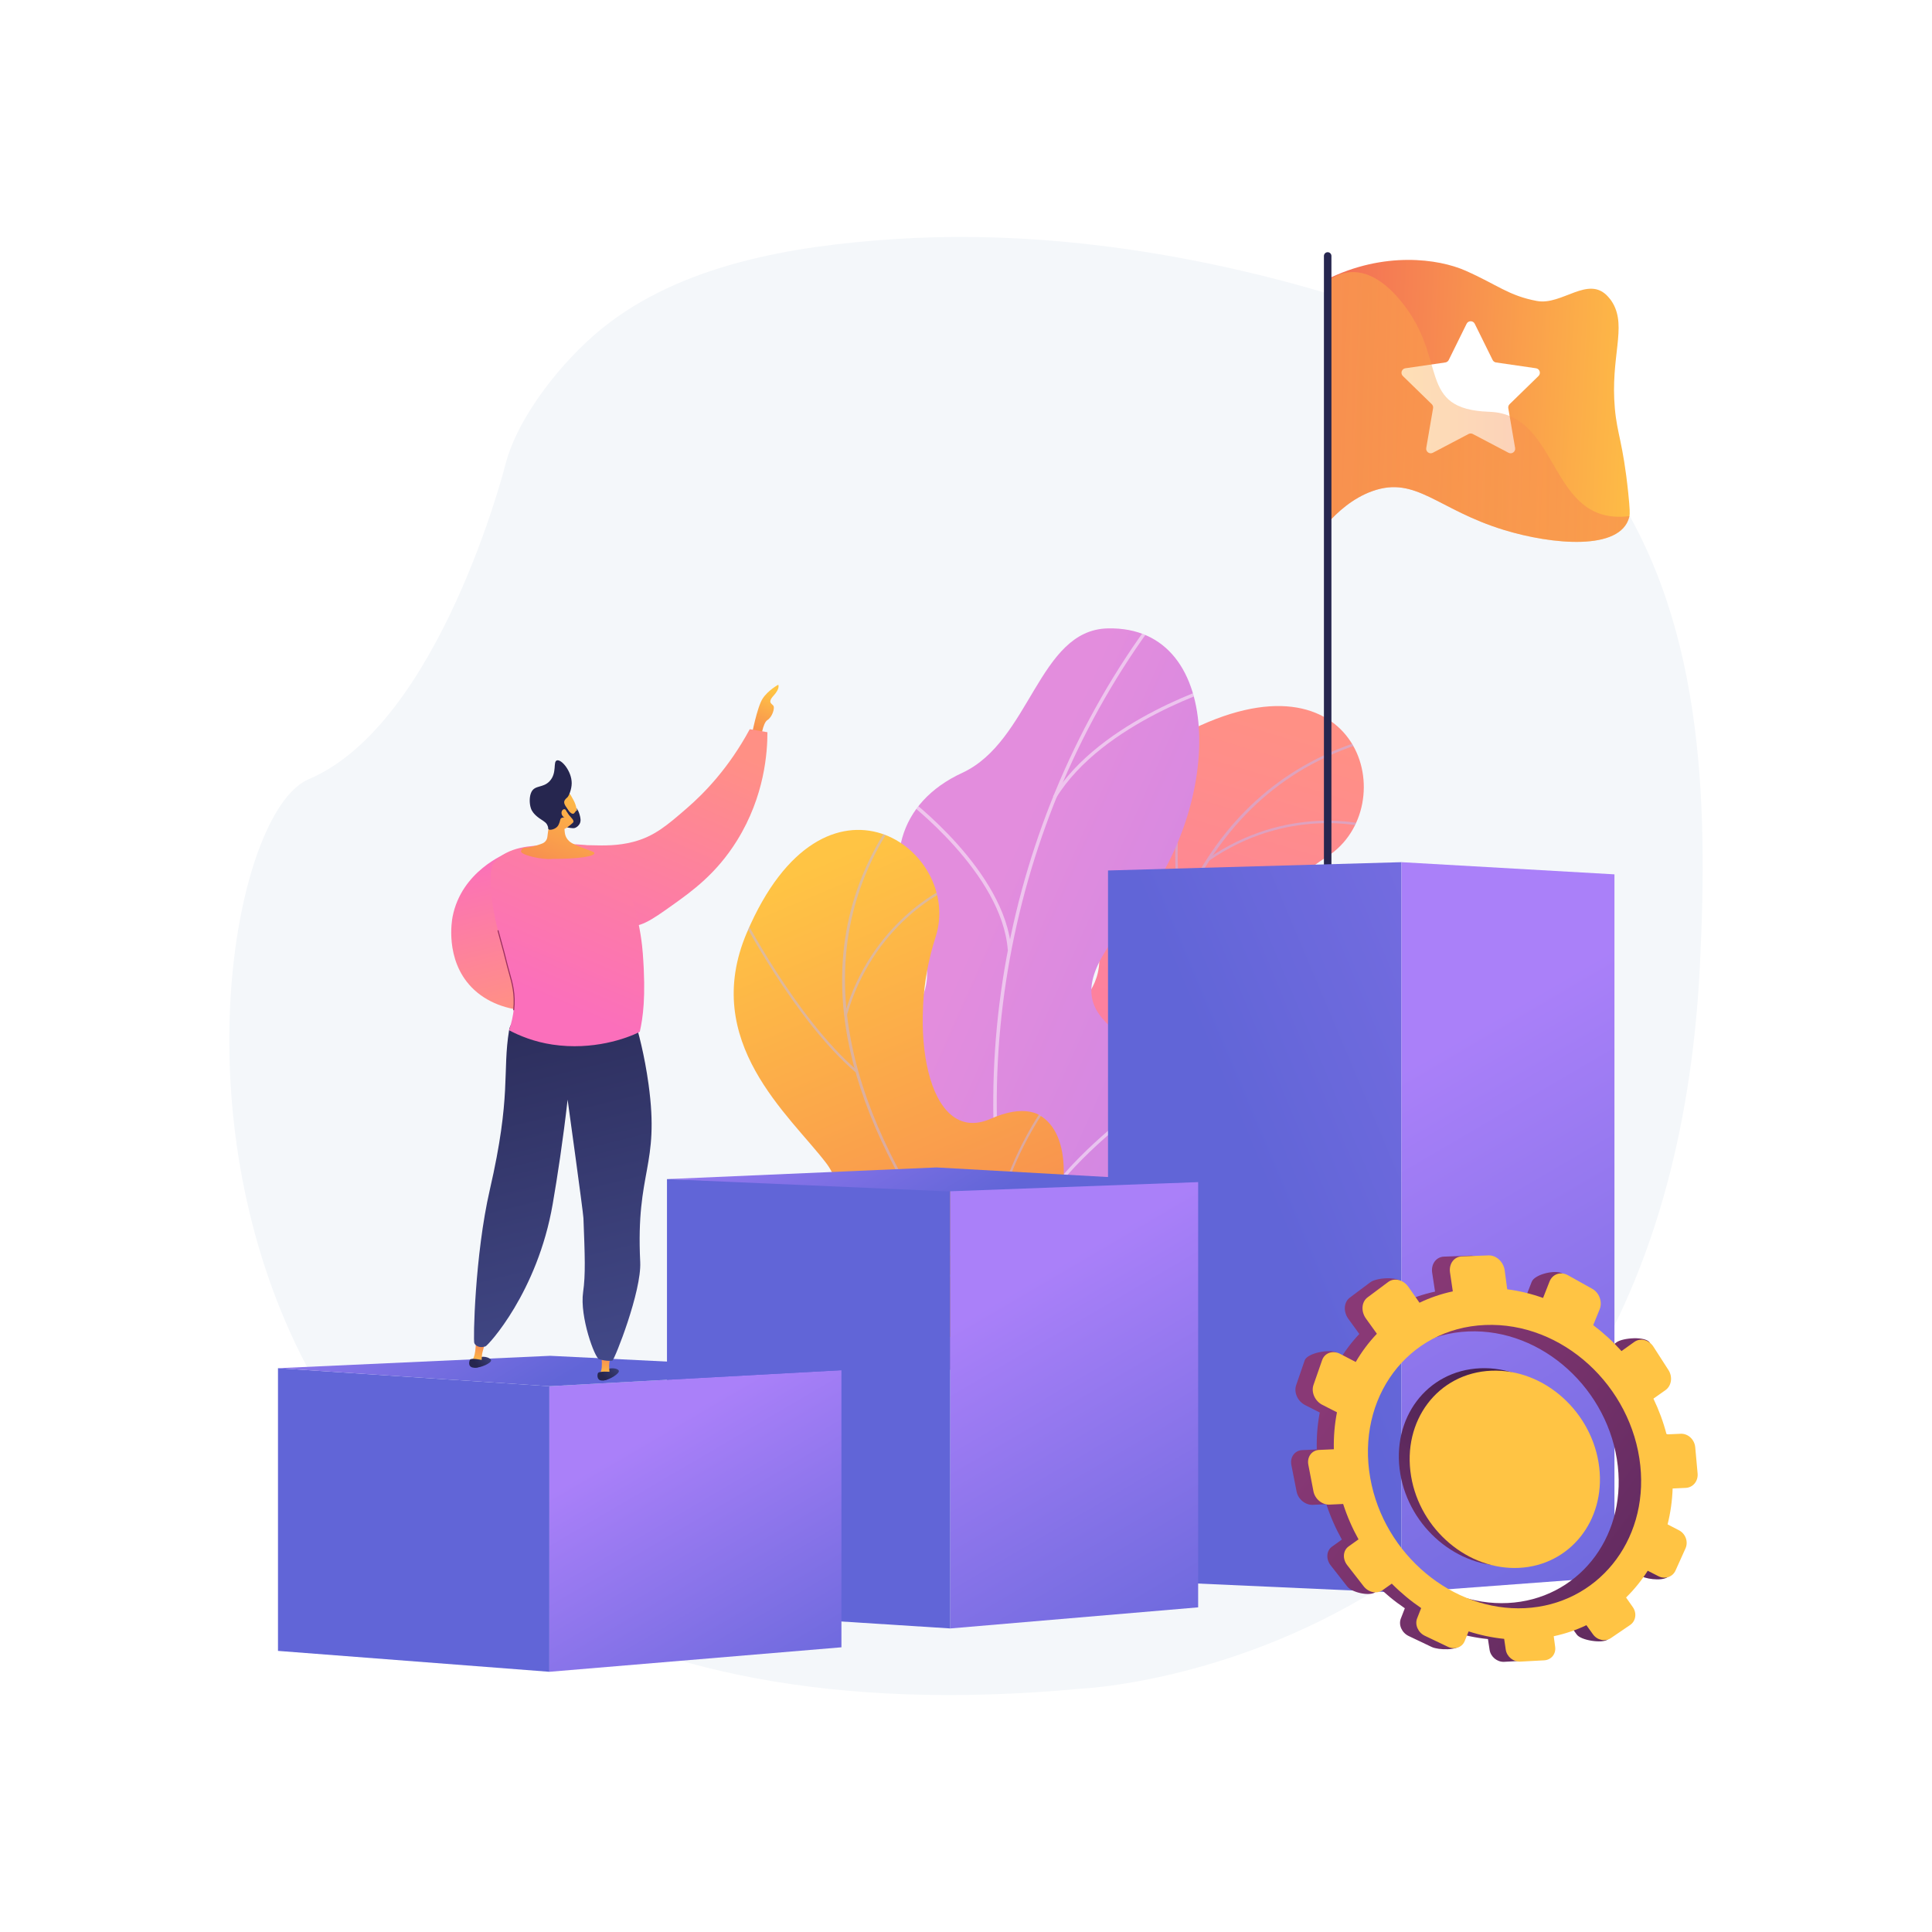 <svg xmlns="http://www.w3.org/2000/svg" xmlns:xlink="http://www.w3.org/1999/xlink" x="0px" y="0px" viewBox="0 0 3710 3710" style="enable-background:new 0 0 3710 3710;" xml:space="preserve"><g id="Background">	<g>		<g>			<rect style="fill:#FFFFFF;" width="3710" height="3710"></rect>		</g>	</g></g><g id="Illustration">	<g>		<path style="fill:#F4F7FA;" d="M2361.424,514.718c-211.6-47.207-431.599-69.833-646.704-55.41   c-190.651,12.783-406.759,47.673-560.179,172.648c-73.114,59.558-160.306,166.577-184.221,260.989   c-0.003,0.011-125.886,496.951-377.648,603.44c-251.766,106.489-426.603,1923.907,1482.619,1746.425   c0,0,1121.373-46.507,1188.893-1386.112c16.311-323.606,7.198-679.362-188.2-949.951   c-149.734-207.354-359.526-299.551-600.6-364.062C2437.723,532.607,2399.711,523.26,2361.424,514.718z"></path>		<g>			<g>				<defs>					<path id="SVGID_1_" d="M2133.305,2689.372l219.722-11.06c0,0,35.688-114.794-22.162-191.628      c-118.03-156.765,27.507-249.198,82.672-297.032c83.194-72.137,125.046-171.99-4.429-208.027      c-129.476-36.036-11.445-239.826,139.703-336.964c147.908-95.056,64.284-412.831-274.737-236.488      c-202.462,105.312-158.943,323.4-163.149,438.757c-4.206,115.357-174.547,133.459-109.023,270.824      c55.97,117.335,155.249,199.948,86.988,285.989C2020.628,2489.784,2017.788,2582.544,2133.305,2689.372z"></path>				</defs>				<clipPath id="SVGID_00000172398039413502536570000013031735512832269957_">					<use xlink:href="#SVGID_1_" style="overflow:visible;"></use>				</clipPath>									<linearGradient id="SVGID_00000050649425799187892280000000537706771456468638_" gradientUnits="userSpaceOnUse" x1="4756.354" y1="2697.286" x2="4318.366" y2="3942.095" gradientTransform="matrix(0.999 -0.05 0.05 0.999 -2428.097 -1063.57)">					<stop offset="0" style="stop-color:#FF9085"></stop>					<stop offset="1" style="stop-color:#FB6FBB"></stop>				</linearGradient>									<path style="clip-path:url(#SVGID_00000172398039413502536570000013031735512832269957_);fill:url(#SVGID_00000050649425799187892280000000537706771456468638_);" d="     M2133.305,2689.372l219.722-11.06c0,0,35.688-114.794-22.162-191.628c-118.03-156.765,27.507-249.198,82.672-297.032     c83.194-72.137,116.949-161.632,9.942-213.197c-121.073-58.344-25.817-234.656,125.331-331.794     c147.908-95.056,64.284-412.831-274.737-236.488c-202.462,105.312-158.943,323.4-163.149,438.757     c-4.206,115.357-174.547,133.459-109.023,270.824c55.97,117.335,155.249,199.948,86.988,285.989     C2020.628,2489.784,2017.788,2582.544,2133.305,2689.372z"></path>				<g style="opacity:0.5;clip-path:url(#SVGID_00000172398039413502536570000013031735512832269957_);">					<path style="fill:#BEB8F2;" d="M2229.427,2704.978l4.521-1.066c-0.66-2.8-65.752-283.353-46.418-580.934      c17.81-274.151,113.009-619.272,465.382-706.561l-1.116-4.508c-156.861,38.856-276.675,131.145-356.118,274.303      c-63.461,114.359-101.409,261.238-112.79,436.559C2163.529,2421.031,2228.767,2702.172,2229.427,2704.978z"></path>					<path style="fill:#BEB8F2;" d="M2265.066,1747.468l4.575-0.807c-26.785-152.243,20.627-372.804,21.109-375.014l-4.537-0.992      C2285.729,1372.876,2238.124,1594.332,2265.066,1747.468z"></path>					<path style="fill:#BEB8F2;" d="M2320.612,1653.533c151.251-105.146,299.489-65.809,300.968-65.399l1.24-4.474      c-1.501-0.418-151.753-40.374-304.859,66.059L2320.612,1653.533z"></path>					<path style="fill:#BEB8F2;" d="M2185.49,2318.215c40.855-221.304,335.596-289.912,338.524-290.34l-0.37-4.625      c-2.913,0.148-301.503,70.852-342.72,294.122L2185.49,2318.215z"></path>					<path style="fill:#BEB8F2;" d="M2179.393,2225.618l4.496-1.175c-36.273-138.947-193.452-227.899-195.037-228.781l-2.261,4.056      C1988.16,2000.593,2143.63,2088.61,2179.393,2225.618z"></path>					<path style="fill:#BEB8F2;" d="M2224.677,2659.539c2.405-85.457,120.54-158.974,121.732-159.708l-2.429-3.956      c-4.958,3.042-121.471,75.555-123.944,163.534L2224.677,2659.539z"></path>					<path style="fill:#BEB8F2;" d="M2208.37,2593.309l4.533-1.012c-14.712-65.975-119.033-135.045-153.314-157.741      c-4.844-3.208-9.026-5.977-9.674-6.617l-3.31,3.257c0.901,0.916,3.676,2.765,10.421,7.232      C2090.919,2460.869,2194.065,2529.161,2208.37,2593.309z"></path>				</g>			</g>			<g>									<linearGradient id="SVGID_00000032637025587990175310000003903501099635781054_" gradientUnits="userSpaceOnUse" x1="-332.698" y1="1591.032" x2="436.321" y2="3639.133" gradientTransform="matrix(0.702 -0.712 0.712 0.702 933.845 490.99)">					<stop offset="0.004" style="stop-color:#E38DDD"></stop>					<stop offset="1" style="stop-color:#9571F6"></stop>				</linearGradient>				<path style="fill:url(#SVGID_00000032637025587990175310000003903501099635781054_);" d="M2191.98,2787.179     c-12.6,4.88-31.604-63.487-108.025-122.842c-19.092-14.829-117.616-102.931-206.652-58.797     c-17.283,8.567-34.568,17.133-51.852,25.7c-35.188-30.205-62.757-65.193-19.191-107.604     c67.658-65.863-4.378-199.27-52.547-234.208c-59.618-43.243-196.164-146.75-93.175-250.087     c85.737-86.029,158.722-125.432,96.546-253.434c-62.177-128.003-33.226-244.464,90.915-301.929     c130.64-60.473,146.075-274.104,279.024-277.274c231.657-5.519,221.199,356.248,46.222,553.958     c-174.975,197.71-7.779,203.852,54.908,302.224c5.302,9.462,12.792,24.539,18.254,44.014     c33.626,119.896-67.958,198.608-100.431,329.221C2101.689,2614.25,2213.208,2778.958,2191.98,2787.179z"></path>				<g>					<defs>						<path id="SVGID_00000124140303012075945540000018046629256107215292_" d="M2127.799,2509.299l-276.327,146.664       c-36.212-28.157-93.875-84.953-45.211-132.327c67.658-65.865-4.378-199.271-52.547-234.209       c-59.618-43.243-196.164-146.75-93.175-250.088c85.737-86.028,158.722-125.431,96.545-253.433       c-62.177-128.002-33.225-244.464,90.916-301.929c130.639-60.473,146.073-274.105,279.023-277.273       c231.658-5.52,221.198,356.246,46.223,553.956c-174.976,197.71-7.781,203.852,54.907,302.225       c85.583,134.301-130.858,212.673-153.206,295.675C2057.427,2423.63,2098.045,2478.41,2127.799,2509.299z"></path>					</defs>					<clipPath id="SVGID_00000116936331603770121770000007779162381212311954_">						<use xlink:href="#SVGID_00000124140303012075945540000018046629256107215292_" style="overflow:visible;"></use>					</clipPath>					<g style="opacity:0.5;clip-path:url(#SVGID_00000116936331603770121770000007779162381212311954_);">						<path style="fill:#FCFDFE;" d="M1975.336,2537.575l-6.47,2.035c-136.326-447.879-42.42-965.703,245.072-1351.394l5.425,3.613       C1933.083,1575.895,1839.577,2091.556,1975.336,2537.575z"></path>						<path style="fill:#FCFDFE;" d="M1923.102,2286.448l-5.974,3.204c-89.229-161.014-305.729-207.743-307.907-208.196l1.677-6.311       C1613.104,2075.602,1832.466,2122.896,1923.102,2286.448z"></path>						<path style="fill:#FCFDFE;" d="M1952.63,2454.439l-6.732,0.158c3.016-187.964,307.942-377.811,311.022-379.706l3.476,5.391       C2257.35,2082.157,1955.588,2270.049,1952.63,2454.439z"></path>						<path style="fill:#FCFDFE;" d="M1941.997,1823.914l-6.718,0.711c-10.897-148.255-194.866-286.748-196.722-288.13l4.255-5.159       C1744.692,1532.734,1930.9,1672.92,1941.997,1823.914z"></path>						<path style="fill:#FCFDFE;" d="M2027.78,1532.671l-5.777-3.097c91.197-149.11,322.419-217.704,324.749-218.378l1.716,6.172       C2346.168,1318.031,2117.554,1385.883,2027.78,1532.671z"></path>					</g>				</g>			</g>			<g>				<defs>					<path id="SVGID_00000009582499817119609400000004934628699168661396_" d="M2138.266,2870.42l162.822-147.95      c0,0-45.245-111.375-138.708-134.063c-190.692-46.291-136.84-210.075-124.546-282.048      c18.539-108.542-12.461-212.278-135.405-157.988s-161.002-178.118-105.798-349.097      c54.021-167.315-212.228-359.891-362.401-8.494c-89.683,209.853,82.32,350.819,152.256,442.655s-50.248,213.9,87.55,278.508      c117.705,55.187,246.858,56.058,248.682,165.873C1924.543,2787.63,1981.199,2861.133,2138.266,2870.42z"></path>				</defs>				<clipPath id="SVGID_00000171707544582947612350000016469410207780052117_">					<use xlink:href="#SVGID_00000009582499817119609400000004934628699168661396_" style="overflow:visible;"></use>				</clipPath>									<linearGradient id="SVGID_00000165200562473332933030000017730639526841488522_" gradientUnits="userSpaceOnUse" x1="167.664" y1="1999.439" x2="-270.308" y2="3244.202" gradientTransform="matrix(0.74 -0.672 0.672 0.74 96.603 293.906)">					<stop offset="0" style="stop-color:#FFC444"></stop>					<stop offset="0.996" style="stop-color:#F36F56"></stop>				</linearGradient>									<path style="clip-path:url(#SVGID_00000171707544582947612350000016469410207780052117_);fill:url(#SVGID_00000165200562473332933030000017730639526841488522_);" d="     M2138.266,2870.42l162.822-147.95c0,0-45.245-111.375-138.708-134.063c-190.692-46.291-136.84-210.075-124.546-282.048     c18.539-108.542-12.147-199.134-127.576-171.103c-130.601,31.716-168.831-165.003-113.627-335.982     c54.021-167.315-212.228-359.891-362.401-8.494c-89.683,209.853,82.32,350.819,152.256,442.655s-50.248,213.9,87.55,278.508     c117.705,55.187,246.858,56.058,248.682,165.873C1924.543,2787.63,1981.199,2861.133,2138.266,2870.42z"></path>				<g style="opacity:0.5;clip-path:url(#SVGID_00000171707544582947612350000016469410207780052117_);">					<path style="fill:#BEB8F2;" d="M2222.467,2821.498l2.818-3.692c-2.287-1.745-230.596-177.308-404.448-419.595      c-160.167-223.21-305.54-550.377-88.545-841.409l-3.723-2.777c-96.597,129.553-130.657,276.905-101.239,437.964      c23.5,128.658,87.354,266.267,189.788,409.006C1991.382,2643.824,2220.176,2819.748,2222.467,2821.498z"></path>					<path style="fill:#BEB8F2;" d="M1642.53,2058.761l3.025-3.526c-117.293-100.686-220.578-301.254-221.608-303.267l-4.136,2.112      C1420.845,1756.103,1524.549,1957.485,1642.53,2058.761z"></path>					<path style="fill:#BEB8F2;" d="M1625.87,1950.911c50.203-177.234,189.744-240.877,191.147-241.498l-1.88-4.246      c-1.426,0.629-142.916,65.071-193.736,244.477L1625.87,1950.911z"></path>					<path style="fill:#BEB8F2;" d="M1943.126,2550.417c-108.825-196.982,75.474-437.01,77.465-439.198l-3.22-3.341      c-2.157,1.963-188.102,246.053-78.309,444.784L1943.126,2550.417z"></path>					<path style="fill:#BEB8F2;" d="M1879.666,2482.711l2.73-3.76c-116.192-84.389-294.121-53.425-295.906-53.102l0.826,4.57      C1589.083,2430.1,1765.098,2399.497,1879.666,2482.711z"></path>					<path style="fill:#BEB8F2;" d="M2189.967,2789.389c-52.359-67.581-7.686-199.358-7.23-200.681l-4.388-1.517      c-1.903,5.497-45.958,135.468,7.948,205.042L2189.967,2789.389z"></path>					<path style="fill:#BEB8F2;" d="M2135.343,2748.541l2.862-3.658c-53.229-41.663-177.687-28.866-218.585-24.66      c-5.78,0.594-10.769,1.106-11.676,1.023l-0.492,4.618c1.278,0.136,4.595-0.195,12.643-1.022      C1960.531,2720.685,2083.588,2708.032,2135.343,2748.541z"></path>				</g>			</g>		</g>		<g>			<g>									<linearGradient id="SVGID_00000008135399668789696590000003206977028736493489_" gradientUnits="userSpaceOnUse" x1="3202.454" y1="786.391" x2="2550.227" y2="754.314">					<stop offset="0" style="stop-color:#FFC444"></stop>					<stop offset="0.996" style="stop-color:#F36F56"></stop>				</linearGradient>				<path style="fill:url(#SVGID_00000008135399668789696590000003206977028736493489_);" d="M3128.994,991.135     c-0.107,0.612-0.216,1.152-0.36,1.656c-16.594,65.587-148.091,53.168-240.604,24.874     c-127.611-38.985-168.682-104.428-252.448-74.658c-38.662,13.715-68.036,41.181-86.791,62.239     c8.497-154.104-8.89-310.224-0.863-464.363c0.035-1.476,0.144-2.988,0.216-4.464c109.575-54.32,214.074-39.669,266.235-16.595     c61.698,27.322,82.145,47.804,136.752,58.1c48.524,9.143,98.885-50.36,136.717-8.315c2.556,2.844,5.688,6.372,9.216,12.455     c27.107,46.832-4.93,103.42,3.925,202.268c4.535,50.54,15.513,64.579,25.666,161.771     C3130.038,978.608,3129.822,986.744,3128.994,991.135z"></path>				<path style="fill:#FFFFFF;" d="M2831.958,621.757l34.3,69.5c1.271,2.575,3.727,4.36,6.569,4.773l76.698,11.145     c7.156,1.04,10.013,9.834,4.835,14.881l-55.499,54.098c-2.056,2.004-2.995,4.892-2.509,7.722l13.102,76.388     c1.222,7.127-6.258,12.562-12.658,9.197l-68.601-36.065c-2.542-1.336-5.578-1.336-8.12,0l-68.601,36.065     c-6.4,3.365-13.881-2.07-12.658-9.197l13.101-76.388c0.486-2.83-0.453-5.718-2.509-7.722l-55.499-54.098     c-5.178-5.047-2.321-13.841,4.835-14.881l76.698-11.145c2.842-0.413,5.298-2.198,6.569-4.773l34.3-69.5     C2819.512,615.273,2828.758,615.273,2831.958,621.757z"></path>									<linearGradient id="SVGID_00000178914127189010755160000010909165406862350237_" gradientUnits="userSpaceOnUse" x1="2545.75" y1="781.524" x2="3128.994" y2="781.524">					<stop offset="0" style="stop-color:#FFC444"></stop>					<stop offset="0.996" style="stop-color:#F36F56"></stop>				</linearGradient>				<path style="opacity:0.4;fill:url(#SVGID_00000178914127189010755160000010909165406862350237_);" d="M3128.994,991.135     c-0.107,0.612-0.216,1.152-0.36,1.656c-16.594,65.587-148.091,53.168-240.604,24.874     c-127.611-38.985-168.682-104.428-252.448-74.658c-38.662,13.715-68.036,41.181-86.791,62.239     c8.497-154.104-8.89-310.224-0.863-464.363c24.117-18.935,77.322-42.513,143.34,38.697     c90.749,111.663,27.43,206.407,169.008,211.195C2997.785,795.419,2972.334,1010.574,3128.994,991.135z"></path>			</g>			<g>				<path style="fill:#26264F;" d="M2549.524,1774.422c-3.976,0-7.199-3.224-7.199-7.199V491.517c0-3.976,3.224-7.199,7.199-7.199     s7.199,3.223,7.199,7.199v1275.706C2556.723,1771.198,2553.5,1774.422,2549.524,1774.422z"></path>			</g>		</g>		<g>							<linearGradient id="SVGID_00000120537245272023500670000016902452583051866506_" gradientUnits="userSpaceOnUse" x1="4221.536" y1="1555.872" x2="2447.697" y2="2310.416" gradientTransform="matrix(1 0.022 0 1 0 -14.429)">				<stop offset="0" style="stop-color:#AA80F9"></stop>				<stop offset="0.996" style="stop-color:#6165D7"></stop>			</linearGradient>			<polygon style="fill:url(#SVGID_00000120537245272023500670000016902452583051866506_);" points="2691.265,3058.441     2127.711,3033.081 2127.711,1671.574 2691.265,1655.636    "></polygon>							<linearGradient id="SVGID_00000173865773198231907670000016012022564058641067_" gradientUnits="userSpaceOnUse" x1="2703.953" y1="2004" x2="3371.612" y2="3103.138" gradientTransform="matrix(1 0.022 0 1 0 -14.429)">				<stop offset="0" style="stop-color:#AA80F9"></stop>				<stop offset="0.996" style="stop-color:#6165D7"></stop>			</linearGradient>			<polygon style="fill:url(#SVGID_00000173865773198231907670000016012022564058641067_);" points="3100.213,3028.079     2691.265,3058.441 2691.265,1655.636 3100.213,1678.993    "></polygon>		</g>		<g>							<linearGradient id="SVGID_00000016754660388241854380000010523128478662850197_" gradientUnits="userSpaceOnUse" x1="3558.321" y1="1823.011" x2="2101.531" y2="2442.691" gradientTransform="matrix(1 0.022 0 1 0 -14.429)">				<stop offset="0" style="stop-color:#AA80F9"></stop>				<stop offset="0.996" style="stop-color:#6165D7"></stop>			</linearGradient>			<polygon style="fill:url(#SVGID_00000016754660388241854380000010523128478662850197_);" points="1824.876,3127.083     1280.789,3092.353 1280.789,2264.257 1824.876,2279.908    "></polygon>							<linearGradient id="SVGID_00000158707871000602697410000013504993377542315146_" gradientUnits="userSpaceOnUse" x1="1934.943" y1="2457.235" x2="2384.493" y2="3197.311" gradientTransform="matrix(1 0.022 0 1 0 -14.429)">				<stop offset="0" style="stop-color:#AA80F9"></stop>				<stop offset="0.996" style="stop-color:#6165D7"></stop>			</linearGradient>			<polygon style="fill:url(#SVGID_00000158707871000602697410000013504993377542315146_);" points="2300.796,3086.568     1824.876,3127.083 1824.876,2279.908 2300.796,2269.972    "></polygon>							<linearGradient id="SVGID_00000062172288028834025780000006377408865513842365_" gradientUnits="userSpaceOnUse" x1="1583.713" y1="1921.672" x2="1837.779" y2="2345.496">				<stop offset="0" style="stop-color:#AA80F9"></stop>				<stop offset="0.996" style="stop-color:#6165D7"></stop>			</linearGradient>			<polygon style="fill:url(#SVGID_00000062172288028834025780000006377408865513842365_);" points="1280.789,2264.257     1798.277,2241.833 2300.796,2269.972 1819.206,2287.801    "></polygon>		</g>		<g>							<linearGradient id="SVGID_00000140723470353417262070000010509682050632413354_" gradientUnits="userSpaceOnUse" x1="3146.721" y1="1915.245" x2="1837.459" y2="2472.17" gradientTransform="matrix(1 0.022 0 1 0 -14.429)">				<stop offset="0" style="stop-color:#AA80F9"></stop>				<stop offset="0.996" style="stop-color:#6165D7"></stop>			</linearGradient>			<polygon style="fill:url(#SVGID_00000140723470353417262070000010509682050632413354_);" points="1054.993,3210.322     533.808,3170.19 533.808,2627.333 1054.993,2661.943    "></polygon>							<linearGradient id="SVGID_00000114037191700172005980000017306384734454141337_" gradientUnits="userSpaceOnUse" x1="1239.201" y1="2747.57" x2="1582.876" y2="3313.347" gradientTransform="matrix(1 0.022 0 1 0 -14.429)">				<stop offset="0" style="stop-color:#AA80F9"></stop>				<stop offset="0.996" style="stop-color:#6165D7"></stop>			</linearGradient>			<polygon style="fill:url(#SVGID_00000114037191700172005980000017306384734454141337_);" points="1615.799,3163.287     1054.993,3210.322 1054.993,2661.943 1615.799,2631.173    "></polygon>							<linearGradient id="SVGID_00000038404593262640407400000008859133003179570870_" gradientUnits="userSpaceOnUse" x1="817.856" y1="2200.623" x2="1086.446" y2="2648.675">				<stop offset="0" style="stop-color:#AA80F9"></stop>				<stop offset="0.996" style="stop-color:#6165D7"></stop>			</linearGradient>			<polygon style="fill:url(#SVGID_00000038404593262640407400000008859133003179570870_);" points="533.808,2627.333     1056.576,2603.547 1615.799,2631.173 1054.993,2661.943    "></polygon>		</g>		<g>							<linearGradient id="SVGID_00000168836583794602136850000000903423532716514208_" gradientUnits="userSpaceOnUse" x1="-471.079" y1="1327.085" x2="-417.344" y2="1450.763" gradientTransform="matrix(-1 0 0 1 1015.048 0)">				<stop offset="0" style="stop-color:#FFC444"></stop>				<stop offset="0.996" style="stop-color:#F36F56"></stop>			</linearGradient>			<path style="fill:url(#SVGID_00000168836583794602136850000000903423532716514208_);" d="M1443.276,1413.102    c0,0,10.522-54.947,21.043-71.315c10.522-16.367,30.152-26.889,30.152-26.889s4.094,6.727-8.937,20.9    c-13.031,14.172-2.167,15.575,0,20.135c2.167,4.56-2.509,20.927-11.862,26.772c-9.353,5.846-12.861,37.714-12.861,37.714    L1443.276,1413.102z"></path>							<linearGradient id="SVGID_00000091714389364742073960000001207021974222970272_" gradientUnits="userSpaceOnUse" x1="-333.658" y1="1415.936" x2="-115.671" y2="1917.651" gradientTransform="matrix(-1 0 0 1 1015.048 0)">				<stop offset="0" style="stop-color:#FF9085"></stop>				<stop offset="1" style="stop-color:#FB6FBB"></stop>			</linearGradient>			<path style="fill:url(#SVGID_00000091714389364742073960000001207021974222970272_);" d="M1473.673,1406.087    c-11.301-1.948-22.603-3.897-33.904-5.846c-40.448,74.988-87.837,123.188-120.103,151.167    c-38.128,33.063-62.745,54.41-103.193,65.114c-59.755,15.814-111.372-2.75-118.078,14.03    c-3.279,8.204,8.096,17.085,26.304,38.872c53.024,63.445,48.013,97.555,77.16,106.971c24.083,7.78,48.321-8.955,89.436-38.288    c37.402-26.684,84.296-60.139,123.923-123.923C1468.371,1528.632,1473.695,1444.457,1473.673,1406.087z"></path>							<linearGradient id="SVGID_00000151536852862642473090000008987681212263936675_" gradientUnits="userSpaceOnUse" x1="2602.35" y1="1925.64" x2="2674.749" y2="1636.044" gradientTransform="matrix(-1 0 0 1 3624.127 0)">				<stop offset="0" style="stop-color:#FF9085"></stop>				<stop offset="1" style="stop-color:#FB6FBB"></stop>			</linearGradient>			<path style="fill:url(#SVGID_00000151536852862642473090000008987681212263936675_);" d="M975.645,1637.37    c-5.494,2.076-89.288,35.4-106.511,122.856c-1.391,7.065-14.854,82.203,36.103,135.285    c57.139,59.521,167.164,58.046,210.836,8.287c10.185-11.604,15.558-24.465,18.567-35.271l0,0l-11.507-30.571    c-14.04-16.95-33.157-20.967-43.368-23.484c-25.17-6.203-44.172,5.009-58.587-7.129c-7.976-6.715-9.56-16.381-10.976-25.015    c-4.821-29.407,11.777-47.51,12.985-65.645c0.904-13.557,5.649-43.262-12.046-62.633    C999.936,1641.784,984.415,1638.444,975.645,1637.37z"></path>							<linearGradient id="SVGID_00000047023377008715925230000003491954028737110201_" gradientUnits="userSpaceOnUse" x1="2412.36" y1="2754.281" x2="2446.704" y2="2784.83" gradientTransform="matrix(-0.99 -0.14 -0.14 0.99 3726.97 206.938)">				<stop offset="0" style="stop-color:#444B8C"></stop>				<stop offset="0.996" style="stop-color:#26264F"></stop>			</linearGradient>			<path style="fill:url(#SVGID_00000047023377008715925230000003491954028737110201_);" d="M942.995,2612.036    c-0.977-5.384-18.364-10.257-26.973-3.046c-4.275,3.581-7.219,10.839-4.745,14.117c0.899,1.192-2.786,3.29,0.746,3.331    C923.734,2626.574,943.967,2617.386,942.995,2612.036z"></path>							<linearGradient id="SVGID_00000162336254663716226640000000961559484875066262_" gradientUnits="userSpaceOnUse" x1="1520.177" y1="2784.87" x2="1520.177" y2="2725.04" gradientTransform="matrix(-0.99 -0.14 -0.14 0.99 2810.769 77.422)">				<stop offset="0" style="stop-color:#FFC444"></stop>				<stop offset="0.996" style="stop-color:#F36F56"></stop>			</linearGradient>			<path style="fill:url(#SVGID_00000162336254663716226640000000961559484875066262_);" d="M924.771,2613.995l-17.882-2.528    c8.284-9.974,6.751-41.738,6.751-41.738l19.016,4.245c0,0-2.167,8.718-5.853,21.579    C925.541,2599.956,924.978,2606.846,924.771,2613.995z"></path>							<linearGradient id="SVGID_00000098179242549867837860000011228185191301885577_" gradientUnits="userSpaceOnUse" x1="2415.813" y1="2750.4" x2="2450.157" y2="2780.949" gradientTransform="matrix(-0.99 -0.14 -0.14 0.99 3726.97 206.938)">				<stop offset="0" style="stop-color:#444B8C"></stop>				<stop offset="0.996" style="stop-color:#26264F"></stop>			</linearGradient>			<path style="fill:url(#SVGID_00000098179242549867837860000011228185191301885577_);" d="M926.357,2611.792    c0,0-21.528-4.96-23.857-0.69c-2.329,4.271-4.136,15.705,9.522,15.336C925.681,2626.069,927.57,2615.413,926.357,2611.792z"></path>							<linearGradient id="SVGID_00000131368167648382805390000008357976373680714405_" gradientUnits="userSpaceOnUse" x1="2428.392" y1="2615.486" x2="2462.737" y2="2646.036" gradientTransform="matrix(-1 0 0 1 3624.127 0)">				<stop offset="0" style="stop-color:#444B8C"></stop>				<stop offset="0.996" style="stop-color:#26264F"></stop>			</linearGradient>			<path style="fill:url(#SVGID_00000131368167648382805390000008357976373680714405_);" d="M1188.349,2632.225    c-1.721-5.194-19.619-7.586-27.135,0.759c-3.731,4.143-5.63,11.742-2.722,14.642c1.058,1.056-2.297,3.648,1.205,3.195    C1171.313,2649.316,1190.06,2637.385,1188.349,2632.225z"></path>							<linearGradient id="SVGID_00000180332602312588268030000010668434027513195405_" gradientUnits="userSpaceOnUse" x1="1536.165" y1="2646.097" x2="1536.165" y2="2586.265" gradientTransform="matrix(-1 0 0 1 2698.817 0)">				<stop offset="0" style="stop-color:#FFC444"></stop>				<stop offset="0.996" style="stop-color:#F36F56"></stop>			</linearGradient>			<path style="fill:url(#SVGID_00000180332602312588268030000010668434027513195405_);" d="M1170.579,2636.715h-18.059    c6.807-11.035,0.842-42.271,0.842-42.271l19.424,1.541c0,0-0.925,8.936-2.775,22.186    C1169.377,2622.706,1169.783,2629.607,1170.579,2636.715z"></path>							<linearGradient id="SVGID_00000103261321649889772990000015014299691547189889_" gradientUnits="userSpaceOnUse" x1="-182.91" y1="2673.534" x2="-406.864" y2="1769.322" gradientTransform="matrix(1 0 0 1 1348.38 0)">				<stop offset="0" style="stop-color:#444B8C"></stop>				<stop offset="0.996" style="stop-color:#26264F"></stop>			</linearGradient>			<path style="fill:url(#SVGID_00000103261321649889772990000015014299691547189889_);" d="M1217.381,1953.787    c8.365,27.626,20.313,72.214,28.003,128.155c21.936,159.564-24.688,164.654-15.981,341.471    c2.779,56.441-48.897,186.587-53.452,189.461c-2.204,0.214-4.596,0.358-7.146,0.281c-4.495-0.135-10.833-0.825-18.202-3.034    c-8.186-1.409-37.7-81.349-30.859-128.877c4.841-33.639,3.438-69.74,0.631-141.944c-0.455-11.699-30.387-227.616-30.387-227.616    l0,0c-9.106,79.92-19.577,147.827-28.655,200.476c-29.166,169.153-123.998,271.535-128.945,273.177    c-0.977,0.392-9.876,3.625-17.151-1.17c-3.239-2.134-4.34-4.888-4.34-4.888c-2.536-1.987,0.747-168.879,29.672-294.481    c41.985-182.309,23.703-224.967,37.005-306.398C989.085,1907.94,1217.381,1953.787,1217.381,1953.787z"></path>							<linearGradient id="SVGID_00000065760420157225709750000009366223806560951436_" gradientUnits="userSpaceOnUse" x1="-270.932" y1="1363.506" x2="-30.816" y2="1916.155" gradientTransform="matrix(-1 0 0 1 1015.048 0)">				<stop offset="0" style="stop-color:#FF9085"></stop>				<stop offset="1" style="stop-color:#FB6FBB"></stop>			</linearGradient>			<path style="fill:url(#SVGID_00000065760420157225709750000009366223806560951436_);" d="M1047.799,1623.14    c27.874-0.819,91.944-10.659,127.233,21.094c0.614,0.551-6.616,4.414-3.056,8.585c3.305,3.871,14.64,17.427,24.916,35.751    c7.444,13.271,14.162,28.741,20.94,51.798c11.955,40.662,15.385,75.286,16.532,90.372c6.45,84.836,0.054,123.975-5.75,150.591    c-25.202,12.946-90.143,36.109-167.521,24.6c-35.336-5.257-63.617-17.015-83.516-27.512    c20.078-60.792,4.326-93.323-3.106-123.305c-10.597-42.754-10.768-39.522-19.493-73.484    c-14.396-56.039-16.758-113.301-6.866-125.019C974.783,1625.018,1022.841,1623.876,1047.799,1623.14z"></path>							<linearGradient id="SVGID_00000008106505572230704470000007702553696691386815_" gradientUnits="userSpaceOnUse" x1="2431.845" y1="2611.606" x2="2466.189" y2="2642.155" gradientTransform="matrix(-1 0 0 1 3624.127 0)">				<stop offset="0" style="stop-color:#444B8C"></stop>				<stop offset="0.996" style="stop-color:#26264F"></stop>			</linearGradient>			<path style="fill:url(#SVGID_00000008106505572230704470000007702553696691386815_);" d="M1171.841,2634.312    c0,0-22.011-1.898-23.719,2.657c-1.708,4.554-1.898,16.128,11.575,13.851C1173.17,2648.543,1173.549,2637.727,1171.841,2634.312z    "></path>			<g>									<linearGradient id="SVGID_00000045595836893535988600000011181262767249957821_" gradientUnits="userSpaceOnUse" x1="3166.064" y1="1666.785" x2="3343.963" y2="1890.604" gradientTransform="matrix(-0.966 0.258 0.258 0.966 3759.389 -923.841)">					<stop offset="0" style="stop-color:#FFC444"></stop>					<stop offset="0.996" style="stop-color:#F36F56"></stop>				</linearGradient>				<path style="fill:url(#SVGID_00000045595836893535988600000011181262767249957821_);" d="M1106.363,1570.907     c4.583-16.33-3.431-31.452-5.196-34.711c-7.396-13.642-9.289-15.505-12.817-17.868l-4.905-3.026c0,0-0.284-0.114-0.583-0.22     c-3.147-1.12-13.875-1.446-16.048-0.982c-6.942,1.482-14.334,29.765-12.225,69.749c-0.287,1.523-0.565,3.061-0.833,4.61     c-1.094,6.315-1.962,12.504-2.634,18.555c-0.642,5.788-4.492,10.721-9.94,12.778c-36.892,13.925-36.819,2.805-40.636,14.788     c-2.079,6.525,39.816,17.07,60.428,14.686c46.371,0.344,84.092-4.593,80.039-11.895c-1.8-3.241-37.729-12.63-47.833-21.935     c-9.252-8.521-8.498-17.317-9.26-23.615C1086.724,1590.365,1102.989,1582.937,1106.363,1570.907z"></path>				<path style="fill:#26264F;" d="M1097.834,1503.944c-0.041,12.388-5.878,25.617-8.852,27.742     c-0.384,0.275-2.545,1.982-4.486,4.901c-0.265,0.397-0.498,0.863-0.706,1.464c-2.713,7.806,9.698,16.992,7.302,20.488     c-1.738,2.535-10.173-0.856-11.177,1.334c-0.945,2.06,6.066,6.328,4.992,8.796c-0.81,1.863-5.124,0.158-7.845,3.013     c-1.356,1.422-0.958,2.548-2.395,6.894c-0.813,2.458-1.949,5.147-2.83,6.643c-4.281,7.273-16.406,9.93-18.739,7.019     c-0.649-0.811-0.092-1.492-0.755-4.215c0,0-0.615-2.523-2.37-5.44c-2.508-4.167-8.563-7.148-14.672-11.547     c-11.313-8.146-14.388-15.091-15.311-17.437c-0.328-0.836-0.533-1.467-0.68-1.921c-2.942-9.131-2.955-22.542,1.15-30.79     c6.876-13.816,22.389-7.257,35.085-20.946c14.649-15.794,5.924-37.383,13.874-39.767     C1078.181,1457.546,1097.909,1481.039,1097.834,1503.944z"></path>									<linearGradient id="SVGID_00000076604948482630119970000001415242048036482216_" gradientUnits="userSpaceOnUse" x1="3178.101" y1="1655.465" x2="3364.084" y2="1889.454" gradientTransform="matrix(-0.966 0.258 0.258 0.966 3759.389 -923.841)">					<stop offset="0" style="stop-color:#FFC444"></stop>					<stop offset="0.996" style="stop-color:#F36F56"></stop>				</linearGradient>				<path style="fill:url(#SVGID_00000076604948482630119970000001415242048036482216_);" d="M1086.639,1555.628     c-3.036-4.172-8.371-0.252-8.402,5.146c-0.032,5.397,5.199,11.009,10.272,9.943     C1093.583,1569.651,1090.725,1561.244,1086.639,1555.628z"></path>			</g>			<g>				<path style="fill:#9B305E;" d="M986.455,1940.165c-0.039,0-0.076-0.002-0.114-0.006c-0.561-0.062-0.963-0.566-0.902-1.126     c3.292-29.617-2.844-51.136-8.259-70.122c-1.336-4.686-2.598-9.112-3.698-13.552c-6.013-24.259-8.646-33.627-11.434-43.545     c-1.816-6.46-3.693-13.141-6.602-24.307c-0.142-0.546,0.185-1.102,0.729-1.244c0.547-0.142,1.1,0.185,1.243,0.729     c2.905,11.149,4.779,17.819,6.593,24.27c2.791,9.934,5.43,19.316,11.449,43.606c1.092,4.406,2.35,8.815,3.681,13.482     c5.466,19.167,11.662,40.891,8.326,70.906C987.41,1939.78,986.967,1940.165,986.455,1940.165z"></path>			</g>			<path style="fill:#26264F;" d="M1084.177,1546.599l7.043,9.162c0,0,7.593,11.226,12.026,5.076    c3.622-5.025,4.56-4.913,4.782-4.702c0.042,0.04,0.053,0.1,0.064,0.097c0.063-0.017-0.531-2.501-1.066-4.685    c1.875,2.692,4.459,7.058,6.024,12.933c1.52,5.706,3.149,11.815-0.07,17.685c-0.186,0.339-3.732,6.586-10.355,8.097    c0,0-2.604,0.594-13.607-1.34c0,0,12.026-8.727,12.211-10.8c0.498-5.638-7.32-8.685-13.125-20.242    C1085.865,1553.422,1084.762,1549.38,1084.177,1546.599z"></path>		</g>		<g>			<g>									<linearGradient id="SVGID_00000049914132857135753610000002755158504461711001_" gradientUnits="userSpaceOnUse" x1="-1629.724" y1="2589.163" x2="-1220.945" y2="3282.533" gradientTransform="matrix(-0.999 -0.034 -0.034 0.999 1519.992 -127.365)">					<stop offset="0" style="stop-color:#311944"></stop>					<stop offset="1" style="stop-color:#893976"></stop>				</linearGradient>				<path style="fill:url(#SVGID_00000049914132857135753610000002755158504461711001_);" d="M2689.009,2830.254     c-17.96-106.477,50.805-198.55,153.608-202.791c102.295-4.219,195.319,80.394,207.897,186.17     c12.225,102.806-56.427,188-153.44,192.896C2799.603,3011.449,2706.46,2933.714,2689.009,2830.254z"></path>									<linearGradient id="SVGID_00000094584489017705922510000001713422183334238868_" gradientUnits="userSpaceOnUse" x1="3842.987" y1="3536.621" x2="2598.133" y2="2602.981">					<stop offset="0" style="stop-color:#311944"></stop>					<stop offset="1" style="stop-color:#893976"></stop>				</linearGradient>				<path style="fill:url(#SVGID_00000094584489017705922510000001713422183334238868_);" d="M2479.806,2813.208l10.031,50.951     c2.917,14.815,16.867,26.233,31.164,25.561l25.988-1.221c7.792,23.811,17.832,46.533,29.797,67.915l-18.939,13.602     c-10.846,7.788-11.974,23.867-2.567,35.888l31.8,40.632c9.252,11.823,42.793,18.832,53.557,11.216l0.433-16.271     c17.457,17.506,36.453,33.219,56.619,46.878l-7.679,19.755c-4.777,12.293,1.968,27.279,15.025,33.497l44.262,21.074     c12.914,6.148,50.995,7.103,55.908-4.996l-16.188-24.54c22.174,7.148,45.039,12.006,68.284,14.337l3.143,20.643     c2.052,13.479,14.632,23.775,28.099,23.047l45.844-2.479c13.431-0.726,22.807-12.186,20.943-25.646l-2.856-20.612     c22.1-4.726,43.06-11.884,62.648-21.198l12.714,17.576c8.215,11.356,48.299,17.184,59.11,9.823l12.162-27.817     c10.856-7.416,13.112-22.73,4.996-34.24l-13.054-18.509c15.617-15.365,29.497-32.592,41.363-51.391l20.741,10.55     c12.501,6.359,47.305,9.606,52.868-2.777l-1.254-50.758c5.61-12.583-0.012-28.098-12.601-34.637l-22.019-11.438     c5.436-21.93,8.639-44.969,9.38-68.849l25.24-1.186c13.86-0.651,23.967-13.004,22.577-27.647l-4.782-50.355     c-1.416-14.906-13.96-26.523-28.022-25.895l-27.113,1.21c-6.302-23.779-14.904-46.752-25.545-68.643l23.022-16.326     c11.566-8.207,14.105-25.442,5.623-38.539l-2.083-52.802c-8.59-13.351-52.211-9.571-63.892-1.183l-24.395,17.519     c-16.597-18.343-34.874-35.049-54.517-49.816l12.188-30.287c5.712-14.194-0.698-31.888-14.368-39.492l-23.179-29.926     c-13.816-7.702-53.33,1.624-58.934,16.045l-12.23,31.468c-22.293-7.933-45.366-13.579-68.924-16.627l-5.015-36.204     c-2.281-16.464-16.266-29.414-31.236-28.865l-51.107,1.876c-15.015,0.551-25.15,14.418-22.639,30.913l5.522,36.269     c-22.545,4.821-43.896,12.196-63.844,21.797l2.844-38.055c-9.787-13.955-51.511-10.484-63.147-1.771l-39.529,29.602     c-11.556,8.653-12.831,26.828-2.9,40.553l21.165,29.255c-15.462,16.323-29,34.494-40.376,54.189l-2.762-18.452     c-14.295-7.441-56.965,0.905-61.802,14.969l-16.369,47.586c-4.767,13.86,2.915,30.926,17.111,38.149l28.203,14.343     c-4.343,22.848-6.301,46.611-5.683,70.984l-27.926,1.247C2486.189,2785.326,2476.836,2798.124,2479.806,2813.208z      M2609.339,2838.255c-26.443-147.076,67.581-275.569,210.4-281.516c142.176-5.92,270.651,112.309,286.935,258.665     c15.659,140.727-78.889,256.229-211.142,262.836C2762.723,3084.875,2634.756,2979.631,2609.339,2838.255z"></path>									<linearGradient id="SVGID_00000020389361532202795380000002074029171279489436_" gradientUnits="userSpaceOnUse" x1="-1152.73" y1="2344.255" x2="-606.815" y2="1406.704" gradientTransform="matrix(-0.999 -0.034 -0.034 0.999 1519.992 -127.365)">					<stop offset="0" style="stop-color:#FFC444"></stop>					<stop offset="0.996" style="stop-color:#F36F56"></stop>				</linearGradient>				<path style="fill:url(#SVGID_00000020389361532202795380000002074029171279489436_);" d="M2512.39,2812.772l9.804,50.957     c2.85,14.816,16.751,26.236,31.051,25.564l25.995-1.221c7.687,23.813,17.625,46.538,29.496,67.922l-19,13.604     c-10.882,7.788-12.081,23.871-2.728,35.893l31.621,40.637c9.2,11.825,25.364,15.202,36.149,7.578l17.867-12.634     c17.38,17.509,36.307,33.223,56.413,46.884l-7.767,19.757c-4.832,12.294,1.847,27.282,14.876,33.501l44.171,21.077     c12.888,6.149,27.297,1.325,32.228-10.795l7.626-18.745c22.143,7.15,44.988,12.007,68.224,14.339l3.051,20.646     c1.992,13.48,14.527,23.777,27.997,23.049l45.858-2.479c13.435-0.726,22.863-12.188,21.058-25.649l-2.764-20.615     c22.122-4.727,43.115-11.885,62.746-21.199l12.636,17.578c8.165,11.358,23.525,14.567,34.347,7.2l37.009-25.196     c10.89-7.417,13.214-22.733,5.148-34.244l-12.971-18.511c15.686-15.366,29.644-32.596,41.594-51.397l20.695,10.551     c12.474,6.359,27.082,1.47,32.671-10.943l19.185-42.599c5.666-12.584,0.113-28.101-12.448-34.641l-21.969-11.439     c5.534-21.933,8.84-44.976,9.687-68.857l25.247-1.186c13.865-0.652,24.027-13.006,22.702-27.651l-4.558-50.361     c-1.349-14.908-13.843-26.526-27.908-25.897l-27.121,1.211c-6.196-23.782-14.696-46.757-25.24-68.651l23.096-16.328     c11.604-8.207,14.219-25.446,5.795-38.543l-28.963-45.027c-8.57-13.325-25.056-17.354-36.775-8.965l-24.475,17.521     c-16.516-18.346-34.719-35.053-54.298-49.823l12.323-30.29c5.776-14.197-0.556-31.893-14.193-39.498l-46.763-26.083     c-13.8-7.696-29.625-2.223-35.293,12.201l-12.372,31.471c-22.259-7.933-45.308-13.581-68.854-16.629l-4.854-36.208     c-2.208-16.466-16.135-29.418-31.109-28.869l-51.119,1.876c-15.018,0.551-25.215,14.42-22.777,30.916l5.361,36.274     c-22.567,4.822-43.953,12.198-63.945,21.8l-21.274-30.359c-9.76-13.929-27.179-18.186-38.855-9.473l-39.663,29.606     c-11.596,8.653-12.951,26.831-3.082,40.558l21.036,29.259c-15.536,16.324-29.156,34.498-40.62,54.195l-29.777-15.504     c-14.284-7.436-29.876-2.045-34.775,12.021l-16.582,47.592c-4.829,13.862,2.777,30.93,16.942,38.154l28.141,14.345     c-4.446,22.851-6.509,46.617-6,70.993l-27.934,1.248C2518.898,2784.887,2509.487,2797.686,2512.39,2812.772z M2631.3,2838.305     c-27.125-153.445,71.426-287.716,220.569-293.936c148.481-6.192,281.912,117.38,298.003,270.112     c15.447,146.615-83.698,266.769-221.406,273.638C2790.188,3095.016,2657.33,2985.555,2631.3,2838.305z"></path>									<linearGradient id="SVGID_00000140734107014570011600000016700381829845051546_" gradientUnits="userSpaceOnUse" x1="-1155.167" y1="2361.315" x2="-610.627" y2="1426.126" gradientTransform="matrix(-0.999 -0.034 -0.034 0.999 1519.992 -127.365)">					<stop offset="0" style="stop-color:#FFC444"></stop>					<stop offset="0.996" style="stop-color:#F36F56"></stop>				</linearGradient>				<path style="fill:url(#SVGID_00000140734107014570011600000016700381829845051546_);" d="M2709.702,2834.703     c-17.648-106.346,51.335-198.305,154.086-202.54c102.243-4.214,194.971,80.293,207.245,185.94     c11.93,102.682-56.919,187.774-153.889,192.664C2819.717,3015.68,2726.85,2938.037,2709.702,2834.703z"></path>			</g>		</g>	</g></g></svg>